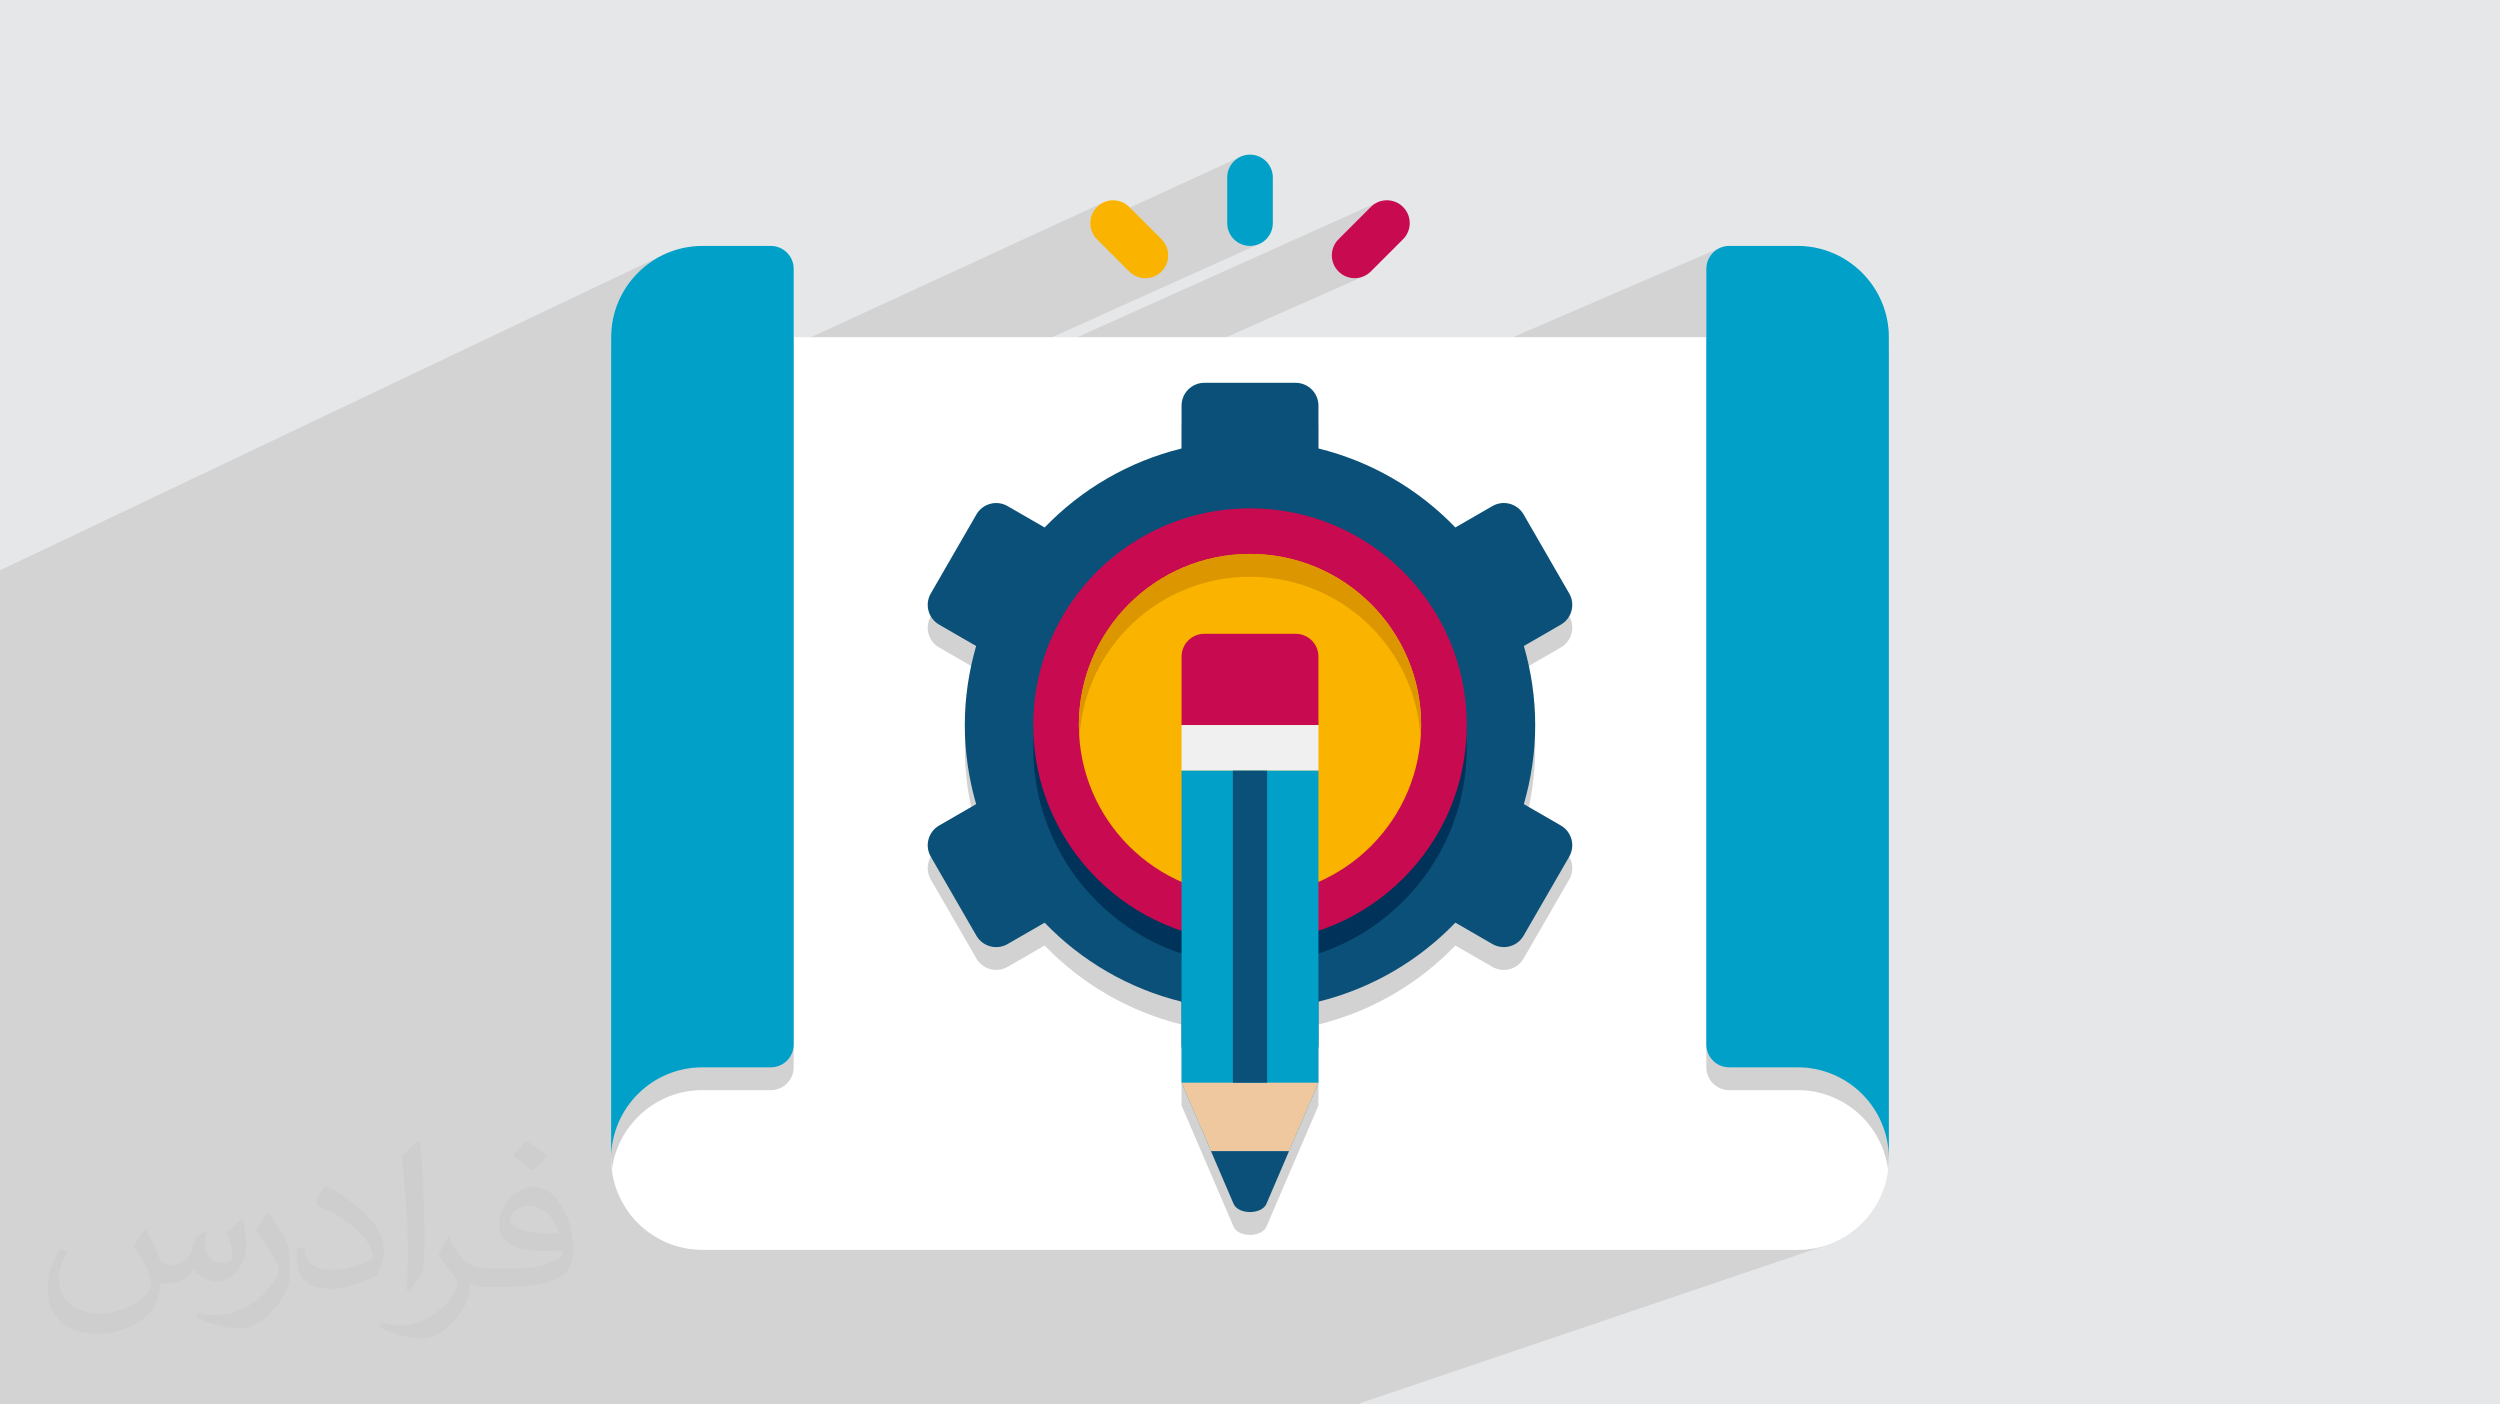 <?xml version="1.0" encoding="UTF-8"?>
<!DOCTYPE svg PUBLIC "-//W3C//DTD SVG 1.0//EN" "http://www.w3.org/TR/2001/REC-SVG-20010904/DTD/svg10.dtd">
<!-- Creator: CorelDRAW -->
<svg xmlns="http://www.w3.org/2000/svg" xml:space="preserve" width="94.192mm" height="52.917mm" version="1.0" style="shape-rendering:geometricPrecision; text-rendering:geometricPrecision; image-rendering:optimizeQuality; fill-rule:evenodd; clip-rule:evenodd"
viewBox="0 0 9404.92 5283.66"
 xmlns:xlink="http://www.w3.org/1999/xlink"
 xmlns:xodm="http://www.corel.com/coreldraw/odm/2003">
 <defs>
  <style type="text/css">
   <![CDATA[
    .fil6 {fill:#00325A;fill-rule:nonzero}
    .fil11 {fill:#00A0C8;fill-rule:nonzero}
    .fil5 {fill:#0A5078;fill-rule:nonzero}
    .fil7 {fill:#C80A50;fill-rule:nonzero}
    .fil4 {fill:#D2D2D2;fill-rule:nonzero}
    .fil9 {fill:#DC9600;fill-rule:nonzero}
    .fil12 {fill:#F0C8A0;fill-rule:nonzero}
    .fil10 {fill:#F0F0F0;fill-rule:nonzero}
    .fil8 {fill:#FAB400;fill-rule:nonzero}
    .fil3 {fill:white;fill-rule:nonzero}
    .fil2 {fill:#373435;fill-opacity:0.031}
    .fil1 {fill:#2B2A29;fill-opacity:0.102}
    .fil0 {fill:#E6E7E8}
   ]]>
  </style>
 </defs>
 <g id="Layer_x0020_1">
  <polygon class="fil0" points="-0,0 9404.92,0 9404.92,5283.66 -0,5283.66 "/>
  <path class="fil1" d="M2299.75 1332.26l686.03 -321.29 -686.03 321.29 -0.49 10.86 -0.16 11.18 0 260.87 845.12 -389.5 -158.44 -214.7 158.44 214.7 1010.96 -465.93 -7.62 3.53 -7.32 4.33 -6.95 5.11 -6.52 5.9 -5.9 6.52 -5.11 6.95 -4.32 7.32 -3.54 7.61 -2.75 7.87 -1.97 8.04 -1.18 8.16 -0.4 8.22 0.4 8.23 0.19 1.35 566.87 -260.34 -14.58 7.91 -12.7 10.47 -10.48 12.7 -7.92 14.58 -5 16.13 -1.75 17.31 0 171.66 1.75 17.31 5 16.13 7.92 14.58 10.48 12.7 12.7 10.47 14.58 7.91 16.11 5 17.29 1.74 17.29 -1.74 16.12 -5 -1364.86 614.61 23.12 31.34 1791.07 -804.62 -7.62 3.54 -7.32 4.32 -6.95 5.11 -6.52 5.9 -121.38 121.38 -5.9 6.52 -5.11 6.95 -4.32 7.32 -3.54 7.61 -2.75 7.87 -1.97 8.04 -1.18 8.16 -0.4 8.22 0.4 8.23 1.18 8.16 1.97 8.04 2.75 7.86 3.54 7.62 4.32 7.32 5.11 6.95 5.9 6.52 6.52 5.9 6.95 5.11 7.32 4.32 7.62 3.54 7.86 2.75 8.04 1.97 8.16 1.18 8.23 0.4 8.23 -0.4 8.16 -1.18 8.04 -1.97 7.86 -2.75 -1598.49 708.1 69.13 93.67 898.37 -395.11 16.12 -5 17.29 -1.75 343.33 0 17.29 1.75 16.11 5 14.58 7.92 12.71 10.48 10.48 12.7 7.92 14.58 5 16.11 1.75 17.29 0 58.1 1511.69 -652.16 -14.58 7.94 -12.72 10.5 -10.5 12.71 -7.94 14.58 -5.02 16.09 -1.75 17.24 2232.36 4272.69 -2232.36 -4272.69 0 257.5 0 2660.87 1.75 17.29 5 16.11 7.92 14.58 10.48 12.71 12.7 10.48 14.59 7.92 16.11 5 17.29 1.75 257.5 0 17.67 0.45 17.44 1.32 17.18 2.19 16.91 3.02 16.61 3.83 16.3 4.62 15.96 5.4 15.6 6.14 15.21 6.87 14.81 7.59 14.38 8.26 13.93 8.93 13.46 9.58 12.97 10.18 12.45 10.79 11.92 11.36 11.37 11.92 10.78 12.46 10.19 12.97 9.57 13.46 8.93 13.93 8.27 14.38 7.58 14.81 6.88 15.21 6.14 15.6 5.4 15.96 4.62 16.3 3.83 16.61 3.02 16.9 2.19 17.19 1.32 17.44 0.45 17.67 -10.03 3.46 2.02 8.2 3.08 15.51 2.37 15.74 -551.42 189.56 53.86 110.86 156.79 0 17.66 -0.45 17.43 -1.33 17.18 -2.18 16.9 -3.03 16.61 -3.83 16.3 -4.62 15.95 -5.4 -244.66 82.94 252.48 519.7 -252.48 -519.7 -704.45 238.81 207.29 280.89 -207.29 -280.89 -828.6 280.89 -54.28 0 -511.56 0 -114.55 0 -1004.18 0 -222.27 0 -14.9 0 -220.93 0 -22.99 0 -39.84 0 -15.82 0 -172.28 0 -45.69 0 -110.86 0 -316.97 0 -274.58 0 -58.05 0 -214.7 0 -177.55 0 -30.25 0 -88.12 0 -57.66 0 -33.95 0 -49.83 0 -36.11 0 -43.83 0 -18.86 0 -55.59 0 -1.45 0 -47.63 0 -82.28 0 -19.27 0 -39.43 0 -200.05 0 -0.89 0 -184.13 0 -11.68 0 -98.54 0 -88.67 0 -104.83 0 -107.94 0 -85.88 0 -23.97 0 0 -31.48 0 -0.47 0 -0.01 0 -5.7 0 -10.83 0 -5.73 0 -73.53 0 -5.84 0 -13.91 0 -11.76 0 -0.84 0 -11.16 0 -12.04 0 -16.01 0 -28.09 0 -9.45 0 -0.83 0 -13.73 0 -9.21 0 -12.55 0 -111.07 0 -21.15 0 -15.27 0 -49.36 0 -21.06 0 -27.95 0 -24.92 0 -12.12 0 -8.7 0 -16.08 0 -7.23 0 -66.4 0 -86.21 0 -102.14 0 -53.84 0 -49.35 0 -20.26 0 -3.34 0 -0.99 0 -49.8 0 -0.12 0 -19.86 0 -148.63 0 -27.43 0 -48.92 0 -0.05 0 -28.46 0 -61.13 0 -39.08 0 -37.34 0 -37.98 0 -42.64 0 -10.23 0 -13.21 0 -24.34 0 -29.56 0 -10.18 0 -4.13 0 -7.12 0 -32.68 0 -5.68 0 -16.51 0 -14.63 0 -3.06 0 -35.63 0 -7.75 0 -34.35 0 -14.51 0 -6.99 0 -69.17 0 -7.04 0 -112.88 0 -52.62 0 -106.33 0 -58.58 0 -5.34 0 -38.12 0 -7.33 0 -42.52 0 -54.38 0 -13.33 0 -144.74 0 -7.21 0 -48.71 0 -52.84 0 -5.18 0 -245.04 0 -20.43 0 -55.28 0 -4.92 0 -203.51 2493.93 -1186.47 -14.8 7.61 -14.38 8.29 -13.94 8.96 -13.47 9.6 -12.98 10.21 -12.47 10.81 -11.94 11.39 -11.39 11.94 -10.8 12.47 -10.22 12.98 -9.6 13.47 -8.95 13.93 -8.3 14.38 -7.61 14.8 -6.9 15.2 -6.17 15.58 -5.41 15.94 -4.65 16.26 -3.84 16.57 -3.04 16.86 -2.2 17.13 -1.33 17.37 -0.45 17.59 0 0.01 0 5.23 11.16 -5.24 -2.7 10.34 -2.31 10.43 -1.93 10.53 -1.55 10.64 -1.19 10.76 -0.84 10.89 -0.01 0.18zm4305.95 3369.59l-53.86 -110.86 -322.47 110.86 376.33 0zm-4306.6 -2686.15l0 40.59 1095.03 -491.94 -23.12 -31.34 -1071.91 482.69zm0 277.85l0 120.17 1299.92 -571.71 -69.13 -93.67 -1230.8 545.21z"/>
  <path class="fil2" d="M548.54 4627.69c17.95,27.21 29.6,53.36 40.96,82.43 8.45,16.91 12.93,48.09 52.57,48.09 11.61,0 28.28,-3.42 43.06,-11.61 16.63,-8.73 29.32,-21.94 35.94,-42l15.85 -53.36 38.57 -19.02 2.64 2.64c-5.27,20.09 -6.59,39.36 -6.59,54.43 0,44.63 38.57,61.56 69.22,61.56 17.95,0 34.09,-8.73 34.09,-25.11 0,-21.13 -8.98,-57.06 -20.62,-89.29 17.95,-17.95 35.94,-35.94 56.53,-50.47l3.17 1.6c8.98,38.04 14,75.56 14,100.66 0,24.57 -10.83,51.79 -19.81,69.49 -18.49,34.87 -51.25,62.62 -90.87,62.62 -30.1,0 -63.65,-15.07 -86.66,-43.06l-1.32 0c-21.66,26.96 -55.22,51.25 -108.86,51.25l-16.63 0c-2.64,35.41 -10.29,60.49 -21.94,82.95 -31.95,62.34 -126.81,106.47 -216.1,106.47 -124.17,0 -186.51,-71.59 -186.51,-166.96 0,-58.91 19.27,-113.6 48.88,-152.42l24.29 10.04c-18.49,35.41 -30.91,68.68 -30.91,101.45 0,89.29 72.66,131.83 156.4,131.83 77.68,0 173.83,-49.41 191.28,-106.72 -6.59,-62.62 -30.1,-91.93 -66.04,-148.99 10.83,-19.02 24.83,-38.04 42.28,-58.38l3.17 0 0 0 0 0 -0.02 -0.09zm1432.13 -336.04c26.15,16.39 51.79,35.66 76.87,57.85 -14,19.81 -31.45,37.79 -53.11,53.64 -25.11,-20.34 -50.19,-37.79 -75.84,-56.27 17.42,-19.55 34.62,-38.29 52.04,-55.22l0 0 0 0 0 0 0 0 0 0 0.03 0zm13.47 244.11c-42.28,0 -76.87,27.75 -76.87,48.34 0,44.13 84.53,57.85 185.72,57.31 -12.68,-51.79 -57.06,-105.68 -108.86,-105.68l0.01 0.03zm-94.86 236.19c54.96,0 103.04,-1.6 139.74,-10.83 40.96,-10.29 75.56,-30.91 75.56,-45.17 0,-3.7 0,-8.19 -1.32,-11.89 -22.98,2.11 -49.41,2.11 -72.38,2.11 -74.49,0 -131.55,-16.91 -154.02,-58.66 -5.55,-11.61 -9.51,-24.57 -9.51,-39.36 0,-40.43 17.42,-79.79 48.09,-107 25.61,-22.45 53.89,-36.44 82.67,-36.44 52.04,0 93.51,41.75 122.57,107.54 15.85,35.94 26.68,77.4 26.68,129.72 0,34.87 -9.51,64.19 -31.17,85.85 -40.43,39.11 -114.92,53.89 -229.04,53.89l-51.79 0 0 0 -13.47 0c-28.28,0 -48.62,-5.02 -64.72,-17.42l-2.64 0c0.79,6.59 1.32,12.93 1.32,19.02 0,25.61 -8.45,58.38 -25.61,84.53 -50.72,75.3 -105.68,108.04 -153.24,108.04 -48.09,0 -107,-18.49 -160.11,-42.54l9.51 -18.49c17.17,7.13 40.96,11.89 73.7,11.89 85.85,0 198.66,-82.43 212.66,-163 -3.17,-6.59 -8.98,-15.32 -17.17,-24.57 -25.11,-29.85 -40.96,-54.68 -55.75,-80.83 12.68,-25.11 24.29,-45.17 35.13,-63.4l4.49 -0.53c36.72,74.77 69.99,117.55 144.23,117.55l11.61 0 0 0 53.89 0 0 0 0 0 0 0 0 0 0 0 0.09 0.01zm-371.98 79c6.34,-34.34 6.87,-72.91 6.87,-108.86l0 -53.36c0,-99.6 -12.68,-244.36 -22.98,-338.68 17.95,-19.27 43.06,-42 62.87,-57.31l5.81 1.6c13.47,118.62 16.63,256 16.63,383.06 0,33.3 -1.32,65.79 -4.49,89.55 -1.85,30.1 -19.27,52.83 -56.53,87.7l-8.19 -3.7zm-382.8 -157.19c1.85,46.77 24.83,83.49 105.15,83.49 49.93,0 92.19,-12.93 138.96,-35.13 8.45,-3.7 12.93,-8.73 12.93,-12.93 0,-29.32 -22.45,-68.15 -60.23,-103.55 -36.72,-33.3 -85.34,-62.62 -130.76,-82.18 -15.6,-6.59 -20.62,-13.47 -20.62,-20.09 0,-13.47 17.95,-41.75 32.77,-62.09l5.02 -0.53c52.04,27.21 110.17,67.64 153.24,112.53 39.11,41.47 63.4,83.49 63.4,129.19 0,33.81 -10.29,65.51 -26.96,95.11 -57.06,28.79 -117.83,50.72 -178.06,50.72 -73.17,0 -123.1,-34.34 -123.1,-114.92 0,-8.73 0,-22.19 3.17,-39.64l25.11 0 0 0 0 0 0 0 0 0 0 0 -0.02 0zm-132.37 -132.9l45.45 73.45c16.63,27.21 32.23,56.81 32.23,103.55l0 59.7c0,48.34 -30.91,100.13 -80.83,151.38 -39.11,34.62 -73.7,49.41 -105.68,49.41 -47.55,0 -101.98,-14.79 -164.85,-41.75l7.13 -18.49c19.81,5.27 42.79,9.77 71.06,9.77 90.36,-0.53 182.8,-66.57 225.08,-147.15 5.02,-9.26 6.87,-17.95 6.87,-24.04 0,-9.26 -5.02,-19.55 -8.98,-28.79 -22.98,-43.31 -48.62,-82.95 -76.87,-119.68 14.79,-23.25 29.6,-45.7 45.7,-67.9l3.7 0.53 0 0 0 0 0 0 0 0 0 0 -0.02 0.01z"/>
  <g id="_1873111559744">
   <g id="Icons">
    <g>
     <g>
      <g>
       <path class="fil3" d="M2299.1 1268.47l0 3090.04c0,189.61 153.73,343.34 343.34,343.34l4120.05 0c189.6,0 343.34,-153.73 343.34,-343.34l0 -3090.04 -4806.73 0z"/>
      </g>
     </g>
     <g>
      <g>
       <path class="fil4" d="M5871.87 3191.34l-139.22 -80.34c27.3,-94.6 42.75,-194.17 42.75,-297.51 0,-103.34 -15.45,-202.91 -42.66,-297.5l139.22 -80.34c41.03,-23.69 55.11,-76.22 31.41,-117.25l-171.66 -297.33c-23.69,-41.03 -76.22,-55.11 -117.25,-31.42l-139.4 80.43c-138.02,-143.43 -315.53,-247.88 -515.09,-297.16l0 -161.11c0,-47.38 -38.46,-85.84 -85.84,-85.84l-343.33 0.01c-47.39,0 -85.84,38.45 -85.84,85.83l0 161.2c-199.57,49.28 -377.07,153.74 -515.09,297.16l-139.4 -80.43c-41.03,-23.68 -93.56,-9.62 -117.25,31.42l-171.66 297.33c-23.69,41.03 -9.62,93.56 31.41,117.25l139.22 80.34c-27.21,94.51 -42.66,194.07 -42.66,297.42 0,103.34 15.45,202.91 42.66,297.5l-139.22 80.34c-41.03,23.69 -55.11,76.22 -31.41,117.25l171.66 297.33c23.69,41.03 76.22,55.11 117.25,31.41l139.4 -80.42c138.02,143.42 315.53,247.88 515.09,297.15l0 304.89c133.13,309.69 88.76,206.26 195.61,455.53 17.77,41.54 106.01,41.54 123.77,0 106.87,-249.44 62.75,-146.53 195.62,-455.53 0,-96.3 0,-185.75 0,-304.89 199.57,-49.27 377.07,-153.73 515.09,-297.15l139.4 80.42c41.03,23.69 93.56,9.62 117.25,-31.41l171.66 -297.33c23.69,-41.03 9.62,-93.56 -31.5,-117.25l0 0z"/>
      </g>
     </g>
     <g>
      <g>
       <g>
        <path class="fil5" d="M5871.87 3105.5l-139.22 -80.34c27.3,-94.59 42.75,-194.16 42.75,-297.5 0,-103.35 -15.45,-202.91 -42.66,-297.51l139.22 -80.34c41.03,-23.69 55.11,-76.22 31.41,-117.25l-171.66 -297.33c-23.69,-41.03 -76.22,-55.11 -117.25,-31.41l-139.4 80.43c-138.02,-143.43 -315.53,-247.89 -515.09,-297.16l0 -161.12c0,-47.38 -38.46,-85.83 -85.84,-85.83l-343.33 0c-47.39,0 -85.84,38.46 -85.84,85.84l0 161.2c-199.57,49.28 -377.07,153.74 -515.09,297.16l-139.4 -80.43c-41.03,-23.68 -93.56,-9.62 -117.25,31.42l-171.66 297.32c-23.69,41.04 -9.62,93.57 31.41,117.25l139.22 80.35c-27.21,94.5 -42.66,194.07 -42.66,297.41 0,103.35 15.45,202.91 42.66,297.51l-139.22 80.34c-41.03,23.69 -55.11,76.22 -31.41,117.25l171.66 297.33c23.69,41.03 76.22,55.11 117.25,31.41l139.4 -80.43c138.02,143.43 315.53,247.89 515.09,297.16l0 161.12c0,47.38 38.45,85.83 85.84,85.83l343.33 0c47.38,0 85.84,-38.46 85.84,-85.84l0 -161.2c199.57,-49.28 377.07,-153.73 515.09,-297.16l139.4 80.43c41.03,23.68 93.56,9.62 117.25,-31.41l171.66 -297.33c23.69,-40.95 9.62,-93.48 -31.5,-117.17z"/>
       </g>
      </g>
      <g>
       <g>
        <circle class="fil6" cx="4702.46" cy="2813.49" r="815.43"/>
       </g>
      </g>
      <g>
       <g>
        <circle class="fil7" cx="4702.46" cy="2727.66" r="815.43"/>
       </g>
      </g>
      <g>
       <g>
        <circle class="fil8" cx="4702.46" cy="2727.66" r="643.76"/>
       </g>
      </g>
      <g>
       <g>
        <path class="fil9" d="M5346.23 2727.66c0,14.59 -0.86,28.33 -2.58,42.92 -20.6,-335.61 -300.43,-600.84 -641.19,-600.84 -340.76,0 -620.58,265.23 -641.18,600.84 -1.72,-14.59 -2.58,-28.33 -2.58,-42.92 0,-355.35 288.4,-643.76 643.76,-643.76 355.36,0 643.77,288.4 643.77,643.76z"/>
       </g>
      </g>
     </g>
     <g>
      <g>
       <g>
        <path class="fil7" d="M4959.97 2727.66l-515.01 0 0 -257.5c0,-47.38 38.45,-85.84 85.84,-85.84l343.33 0c47.38,0 85.84,38.46 85.84,85.84l0 257.5z"/>
       </g>
      </g>
      <g>
       <g>
        <polygon class="fil10" points="4444.96,2727.66 4959.97,2727.66 4959.97,2899.33 4444.96,2899.33 "/>
       </g>
      </g>
      <g>
       <g>
        <polygon class="fil11" points="4444.96,2899.33 4444.96,4073.02 4555.68,4330.53 4849.24,4330.53 4959.97,4073.02 4959.97,2899.33 "/>
       </g>
      </g>
      <g>
       <g>
        <polygon class="fil12" points="4959.97,4073.02 4849.24,4330.53 4555.68,4330.53 4444.96,4073.02 "/>
       </g>
      </g>
      <g>
       <g>
        <path class="fil5" d="M4849.24 4330.53l-84.89 198.02c-17.76,41.55 -106,41.55 -123.77,0l-84.89 -198.02 293.56 0z"/>
       </g>
      </g>
      <g>
       <g>
        <polygon class="fil5" points="4638.09,2899.33 4766.84,2899.33 4766.84,4073.02 4638.09,4073.02 "/>
       </g>
      </g>
     </g>
     <g>
      <g>
       <path class="fil4" d="M2985.78 1268.47l0 2746.7c0,47.21 -38.63,85.84 -85.84,85.84l-257.5 0c-175.1,0 -319.31,131.32 -340.76,300.42 -1.72,-13.73 -2.58,-28.33 -2.58,-42.92l0 -3004.2c0,-30.04 3.43,-58.37 11.16,-85.84l675.52 0z"/>
      </g>
     </g>
     <g>
      <g>
       <path class="fil4" d="M7105.83 1354.31l0 3004.2c0,14.59 -0.86,29.19 -2.58,42.92 -21.46,-169.09 -165.66,-300.42 -340.76,-300.42l-257.5 0c-47.22,0 -85.84,-38.63 -85.84,-85.84l0 -2746.7 675.52 0c7.73,27.47 11.16,55.8 11.16,85.84z"/>
      </g>
     </g>
     <g>
      <g>
       <path class="fil11" d="M2985.78 1010.97l0 2918.37c0,47.38 -38.46,85.84 -85.84,85.84l-257.5 0c-189.69,0 -343.34,153.64 -343.34,343.34l0 -3090.04c0,-188.84 154.51,-343.34 343.34,-343.34l257.5 0c47.21,0 85.84,38.62 85.84,85.83l0 0z"/>
      </g>
     </g>
     <g>
      <g>
       <path class="fil11" d="M6419.15 1010.97l0 2918.37c0,47.38 38.45,85.84 85.84,85.84l257.5 0c189.69,0 343.34,153.64 343.34,343.34l0 -3090.04c0,-188.84 -154.51,-343.34 -343.34,-343.34l-257.5 0c-47.22,0 -85.84,38.62 -85.84,85.83l0 0z"/>
      </g>
     </g>
     <g>
      <g>
       <g>
        <path class="fil11" d="M4616.63 667.64l0 171.66c0,47.47 38.45,85.84 85.83,85.84 47.39,0 85.84,-38.37 85.84,-85.84l0 -171.66c0,-47.47 -38.45,-85.84 -85.84,-85.84 -47.38,0 -85.83,38.37 -85.83,85.84z"/>
       </g>
      </g>
      <g>
       <g>
        <path class="fil8" d="M4126.77 899.99l121.38 121.38c33.56,33.56 87.81,33.56 121.37,0 33.56,-33.57 33.56,-87.82 0,-121.38l-121.37 -121.37c-33.57,-33.57 -87.82,-33.57 -121.38,0 -33.56,33.56 -33.56,87.81 0,121.37z"/>
       </g>
      </g>
      <g>
       <g>
        <path class="fil7" d="M5035.42 1021.35c33.56,33.56 87.82,33.56 121.38,0l121.37 -121.37c33.56,-33.57 33.56,-87.82 0,-121.38 -33.56,-33.56 -87.81,-33.56 -121.37,0l-121.38 121.38c-33.56,33.56 -33.56,87.81 0,121.37z"/>
       </g>
      </g>
     </g>
    </g>
   </g>
  </g>
 </g>
</svg>
